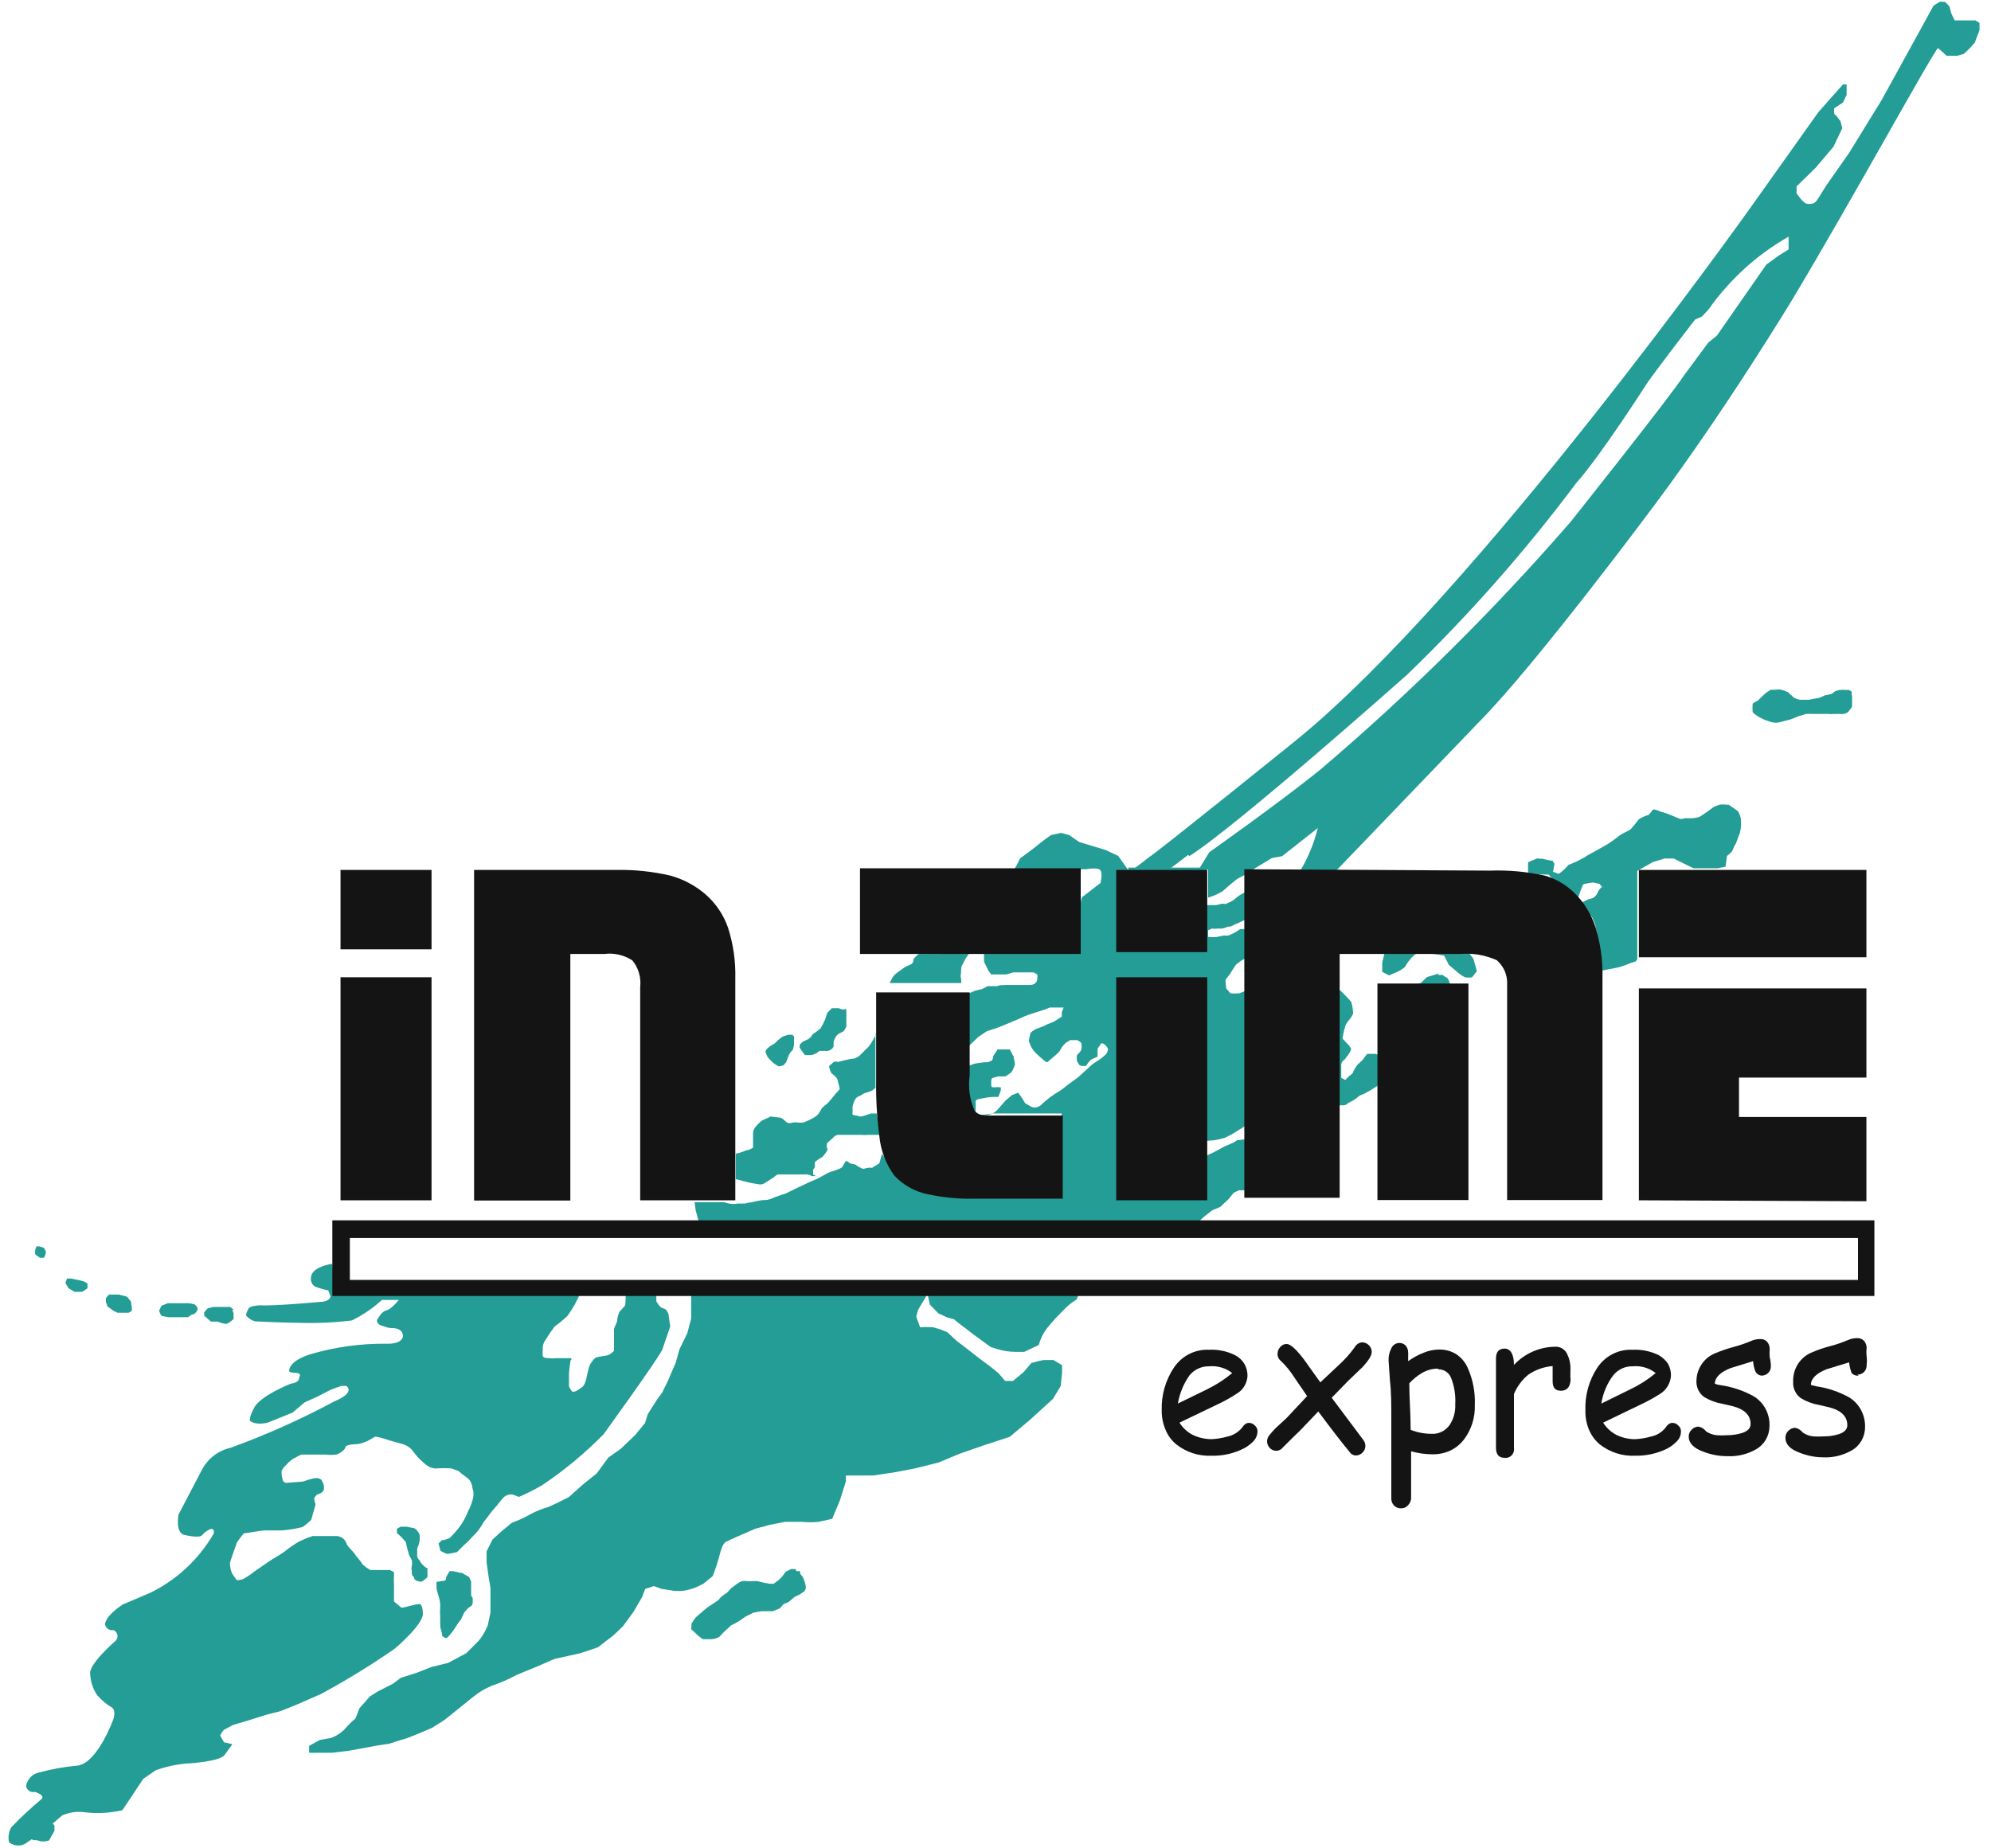 <?xml version="1.0" encoding="UTF-8"?>
<svg width="140px" height="130px" viewBox="0 0 140 130" version="1.1" xmlns="http://www.w3.org/2000/svg" xmlns:xlink="http://www.w3.org/1999/xlink">
    <!-- Generator: Sketch 55.1 (78136) - https://sketchapp.com -->
    <title>InTime logo</title>
    <desc>Created with Sketch.</desc>
    <g id="Page-1" stroke="none" stroke-width="1" fill="none" fill-rule="evenodd">
        <g id="Desktop-HD" transform="translate(-251, -11)">
            <g id="InTime-logo" transform="translate(250, 10)">
                <g id="Asset-2" transform="translate(0, 0.959)">
                    <g>
                        <g id="Group_3" transform="translate(0, 88.425)">
                            <polygon id="Clip_2-2" points="1.6 0.508 48.128 0.508 48.128 41.445 1.6 41.445"></polygon>
                            <g id="Group_3-2" fill="#239D96" fill-rule="nonzero">
                                <path d="M24.336,0.508 C24.336,0.508 22.864,0.704 22.864,1.506 C22.834,1.753 22.955,1.993 23.168,2.112 C23.465,2.223 23.77,2.31 24.08,2.374 L24.24,2.784 C24.24,2.784 24.24,3.144 23.584,3.177 C23.584,3.177 20.208,3.488 19.344,3.422 C19.344,3.422 18.48,3.422 18.448,3.717 C18.448,3.717 18.256,4.045 18.32,4.159 C18.484,4.353 18.701,4.49 18.944,4.552 C18.944,4.552 20.88,4.651 21.92,4.651 C23.197,4.697 24.475,4.642 25.744,4.487 C26.511,4.11 27.222,3.625 27.856,3.046 L29.04,3.046 C29.04,3.046 28.512,3.717 28.16,3.783 C27.808,3.848 27.504,4.487 27.504,4.487 C27.504,4.487 27.504,4.814 27.936,4.88 C28.163,4.982 28.408,5.032 28.656,5.027 C28.656,5.027 29.36,5.027 29.328,5.617 C29.328,5.617 29.328,6.157 28.16,6.124 C26.359,6.106 24.564,6.354 22.832,6.861 C22.832,6.861 21.36,7.271 21.328,8.04 C21.328,8.04 21.328,8.171 21.76,8.171 C21.76,8.171 22.176,8.171 22.08,8.4 C21.984,8.63 22.08,8.842 21.424,8.941 C21.424,8.941 19.184,9.841 18.848,10.677 C18.848,10.677 18.512,11.282 18.576,11.544 C18.576,11.544 18.912,11.888 19.824,11.675 L21.568,10.971 L22.416,10.251 L23.36,9.825 L24.24,9.367 L24.736,9.186 L25.024,9.088 L25.344,9.088 C25.344,9.088 26.064,9.53 24.528,10.169 C22.17,11.436 19.726,12.531 17.216,13.444 C16.32,13.64 15.561,14.242 15.152,15.081 L13.552,18.143 C13.552,18.143 13.296,19.519 14.032,19.584 C14.032,19.584 15.024,19.83 15.216,19.584 C15.408,19.339 16.128,18.815 16.032,19.47 C14.973,21.299 13.401,22.76 11.52,23.662 L9.632,24.464 C9.632,24.464 8.416,25.234 8.384,25.872 C8.448,26.144 8.708,26.317 8.976,26.265 C9.13,26.327 9.239,26.469 9.259,26.637 C9.279,26.805 9.207,26.971 9.072,27.068 C9.072,27.068 7.184,28.705 7.344,29.377 C7.369,29.906 7.541,30.418 7.84,30.851 C8.138,31.196 8.489,31.49 8.88,31.718 C8.88,31.718 9.168,31.882 8.976,32.521 C8.976,32.521 7.872,35.599 6.464,35.796 C5.562,35.875 4.668,36.033 3.792,36.271 C3.302,36.348 2.916,36.737 2.832,37.237 C2.859,37.377 2.94,37.501 3.058,37.578 C3.176,37.656 3.32,37.68 3.456,37.646 C3.456,37.646 4.304,37.908 3.856,38.203 C3.136,38.81 2.447,39.455 1.792,40.135 C1.612,40.451 1.555,40.826 1.632,41.183 C1.944,41.441 2.374,41.492 2.736,41.314 C3.663,40.709 4.545,40.036 5.376,39.3 C5.849,39.089 6.368,39.009 6.88,39.071 C7.787,39.183 8.707,39.139 9.6,38.94 C9.6,38.94 10.704,37.302 11.072,36.729 L11.952,36.123 C12.741,35.841 13.565,35.676 14.4,35.632 C14.4,35.632 16.448,35.501 16.784,35.059 L17.344,34.289 L16.752,34.158 L16.48,33.683 C16.48,33.683 16.656,33.323 16.784,33.258 L17.408,32.93 L18.352,32.652 L19.76,32.21 L20.544,32.013 C20.672,32.013 21.888,31.489 21.984,31.456 L23.584,30.752 C25.363,29.792 27.088,28.731 28.752,27.576 C28.752,27.576 30.704,25.938 30.736,25.136 C30.736,25.136 30.736,24.513 30.544,24.448 C30.352,24.382 29.6,24.661 29.232,24.694 L28.704,24.251 C28.704,24.055 28.704,23.858 28.704,23.678 C28.704,23.498 28.704,23.056 28.704,22.974 C28.688,22.8 28.688,22.624 28.704,22.45 L28.704,22.188 L28.416,22.041 L27.664,22.041 L27.04,22.041 C26.831,21.924 26.638,21.781 26.464,21.615 C26.464,21.517 26.032,21.075 25.968,20.944 C25.904,20.813 25.424,20.37 25.376,20.207 C25.277,19.875 24.978,19.649 24.64,19.65 C24.464,19.65 23.808,19.65 23.808,19.65 L22.992,19.65 L22.608,19.781 L22.048,20.027 C21.719,20.216 21.404,20.43 21.104,20.665 C20.944,20.829 20.128,21.288 19.968,21.402 C19.808,21.517 19.024,22.057 18.848,22.172 C18.603,22.371 18.341,22.546 18.064,22.696 C17.936,22.696 17.696,22.827 17.6,22.696 C17.504,22.565 17.408,22.401 17.312,22.27 C17.223,22.046 17.174,21.808 17.168,21.566 C17.168,21.468 17.664,20.092 17.664,20.092 C17.664,20.092 18.096,19.453 18.192,19.453 C18.288,19.453 19.408,19.257 19.568,19.257 L20.8,19.257 C21.28,19.222 21.757,19.145 22.224,19.028 C22.336,19.028 22.88,18.52 22.88,18.52 L23.184,17.456 L23.088,17.014 C23.139,16.899 23.216,16.798 23.312,16.719 C23.44,16.719 23.728,16.555 23.76,16.424 C23.785,16.3 23.785,16.172 23.76,16.047 C23.716,15.923 23.663,15.803 23.6,15.687 C23.503,15.625 23.394,15.586 23.28,15.573 C22.96,15.573 22.624,15.72 22.304,15.818 C22.304,15.818 21.088,15.916 21.088,15.916 C20.972,15.877 20.887,15.777 20.864,15.655 C20.814,15.462 20.793,15.264 20.8,15.065 C20.897,14.883 21.028,14.722 21.184,14.59 C21.316,14.433 21.473,14.301 21.648,14.197 C21.872,14.099 22.096,13.919 22.256,13.919 L23.088,13.919 L23.824,13.919 C24.095,13.954 24.369,13.954 24.64,13.919 C24.72,13.919 25.104,13.722 25.232,13.526 C25.36,13.329 25.232,13.329 25.536,13.247 C25.84,13.165 26.144,13.247 26.64,13.051 C27.136,12.854 27.296,12.658 27.424,12.658 C27.745,12.72 28.06,12.808 28.368,12.92 L29.312,13.182 C29.564,13.253 29.791,13.395 29.968,13.591 C30.112,13.788 30.272,13.984 30.432,14.164 C30.618,14.352 30.816,14.527 31.024,14.688 C31.203,14.817 31.414,14.891 31.632,14.901 C32.015,14.868 32.401,14.868 32.784,14.901 C32.976,15.016 33.2,14.999 33.344,15.163 C33.488,15.327 33.92,15.556 34.032,15.736 C34.142,15.902 34.209,16.094 34.224,16.293 C34.319,16.563 34.319,16.858 34.224,17.128 C34.153,17.396 34.051,17.655 33.92,17.898 C33.792,18.225 33.631,18.538 33.44,18.831 C33.199,19.174 32.925,19.492 32.624,19.781 C32.451,19.875 32.26,19.931 32.064,19.945 L31.84,20.174 L31.968,20.682 C32.122,20.781 32.289,20.858 32.464,20.911 C32.56,20.911 33.136,20.78 33.136,20.78 C33.136,20.78 33.696,20.207 33.792,20.141 C33.888,20.076 34.384,19.503 34.512,19.404 C34.701,19.176 34.867,18.929 35.008,18.668 C35.008,18.668 35.328,18.274 35.488,18.045 C35.648,17.816 35.84,17.636 36.048,17.374 C36.168,17.204 36.302,17.045 36.448,16.899 C36.624,16.757 36.851,16.698 37.072,16.735 L37.488,16.899 C38.035,16.662 38.57,16.394 39.088,16.097 C40.655,15.051 42.114,13.844 43.44,12.494 C43.44,12.494 47.152,7.369 47.568,6.55 L48.128,4.912 L48,4.012 C48,4.012 47.856,3.717 47.76,3.684 L47.504,3.586 C47.422,3.518 47.346,3.441 47.28,3.357 C47.28,3.259 47.152,3.242 47.152,3.111 C47.152,2.98 47.152,2.718 47.152,2.718 C47.119,2.606 47.058,2.505 46.976,2.424 L46.496,2.424 L45.808,2.424 L45.248,2.424 L44.96,2.424 C45.003,2.755 45.003,3.091 44.96,3.422 C44.864,3.586 44.592,3.783 44.528,3.946 C44.461,4.108 44.418,4.279 44.4,4.454 C44.4,4.683 44.176,4.929 44.176,5.125 C44.176,5.322 44.176,6.632 44.176,6.632 C44.056,6.748 43.922,6.847 43.776,6.927 L42.96,7.074 C42.826,7.136 42.714,7.239 42.64,7.369 C42.52,7.502 42.437,7.666 42.4,7.844 C42.304,8.171 42.272,8.433 42.208,8.646 C42.173,8.826 42.097,8.995 41.984,9.137 C41.872,9.226 41.754,9.308 41.632,9.383 C41.522,9.458 41.395,9.503 41.264,9.514 C41.264,9.514 41.008,9.252 41.008,9.072 C41.008,8.892 41.008,8.531 41.008,8.269 C41.008,8.007 41.104,7.467 41.104,7.369 C41.104,7.271 41.296,7.172 41.104,7.139 L40.544,7.139 L40.048,7.139 C39.9,7.165 39.748,7.165 39.6,7.139 C39.504,7.139 39.2,7.139 39.168,6.992 C39.145,6.857 39.145,6.718 39.168,6.583 C39.134,6.305 39.215,6.026 39.392,5.813 C39.576,5.5 39.779,5.2 40,4.912 C40.307,4.691 40.601,4.45 40.88,4.192 C41.04,3.976 41.19,3.752 41.328,3.521 C41.472,3.275 41.76,2.686 41.76,2.686 L24.592,2.522 L24.368,0.54" id="Fill_1"></path>
                            </g>
                        </g>
                        <path d="M17.456,92.175 L17.184,91.962 L16.784,91.962 L16,91.962 L15.6,92.06 L15.36,92.339 L15.36,92.584 L15.84,92.994 L16.304,92.994 C16.489,93.071 16.682,93.126 16.88,93.157 C17.056,93.157 17.424,92.814 17.424,92.814 L17.424,92.404 L17.328,92.159" id="Fill_4" fill="#239D96" fill-rule="nonzero"></path>
                        <path d="M13.52,91.7 L12.8,91.7 L12.352,91.88 L12.192,92.224 C12.219,92.366 12.286,92.497 12.384,92.601 L12.832,92.683 L13.408,92.683 L13.712,92.683 L14.224,92.683 L14.448,92.519 L14.688,92.437 C14.688,92.437 14.896,92.24 14.896,92.093 C14.896,91.946 14.688,91.782 14.688,91.782 C14.521,91.733 14.349,91.705 14.176,91.7 L13.52,91.7" id="Fill_6" fill="#239D96" fill-rule="nonzero"></path>
                        <polygon id="Fill_8" fill="#239D96" fill-rule="nonzero" points="10.208 91.585 9.936 91.242 9.36 91.094 8.992 91.094 8.656 91.094 8.448 91.34 8.448 91.618 8.56 91.929 8.992 92.24 9.264 92.371 9.632 92.371 10.048 92.371 10.272 92.24 10.272 92.028"></polygon>
                        <path d="M4.288,88.147 L4.08,87.803 L3.776,87.704 L3.568,87.704 L3.472,87.95 L3.472,88.261 L3.808,88.507 L4.08,88.507 C4.175,88.374 4.225,88.213 4.224,88.048" id="Fill_10" fill="#239D96" fill-rule="nonzero"></path>
                        <polyline id="Fill_12" fill="#239D96" fill-rule="nonzero" points="7.152 90.718 7.152 90.308 6.88 90.161 6.48 90.062 5.968 89.964 5.712 89.964 5.6 90.275 5.808 90.636 6.24 90.898 6.784 90.898 7.152 90.652"></polyline>
                        <g id="Group_16" transform="translate(3.2, 127.725)">
                            <polygon id="Clip_15-2" points="0 0.616 2.138 0.616 2.138 2.332 0 2.332"></polygon>
                            <g id="Group_16-2" fill="#239D96" fill-rule="nonzero">
                                <polygon id="Fill_14" points="1.096 0.65 0.942 0.891 0.819 1.048 0.604 1.163 0.358 1.163 0.164 1.163 0 1.383 0 1.582 0.102 1.74 0.369 1.74 0.666 1.824 0.993 1.824 1.249 1.761 1.423 1.446 1.628 1.09 1.628 0.713 1.495 0.555 1.3 0.493 1.106 0.493"></polygon>
                            </g>
                        </g>
                        <path d="M30.976,110.318 C30.819,110.203 30.678,110.065 30.56,109.909 C30.56,109.762 30.336,109.713 30.336,109.451 C30.336,109.189 30.336,109.221 30.336,108.959 C30.408,108.803 30.462,108.638 30.496,108.468 C30.52,108.294 30.52,108.118 30.496,107.944 C30.43,107.815 30.344,107.699 30.24,107.6 C30.179,107.541 30.1,107.506 30.016,107.502 L29.584,107.42 L29.168,107.42 L28.912,107.567 L28.912,107.862 L29.248,108.173 L29.536,108.501 C29.555,108.617 29.582,108.732 29.616,108.845 C29.636,108.985 29.673,109.123 29.728,109.254 C29.728,109.418 29.872,109.582 29.952,109.762 C29.983,109.907 29.983,110.058 29.952,110.204 C29.93,110.301 29.93,110.402 29.952,110.499 C29.952,110.662 29.952,110.875 30.064,110.924 C30.176,110.973 30.064,111.104 30.24,111.186 C30.364,111.251 30.501,111.285 30.64,111.285 C30.795,111.2 30.936,111.089 31.056,110.957 C31.064,110.859 31.064,110.76 31.056,110.662 L31.056,110.318" id="Fill_17" fill="#239D96" fill-rule="nonzero"></path>
                        <path d="M33.36,110.662 L32.88,110.548 L32.624,110.548 C32.529,110.683 32.444,110.826 32.368,110.973 C32.368,111.072 32.368,111.219 32.224,111.219 L31.696,111.301 L31.696,111.759 C31.718,111.91 31.756,112.059 31.808,112.201 C31.879,112.408 31.927,112.623 31.952,112.84 L31.952,113.168 C31.936,113.342 31.936,113.517 31.952,113.692 C31.952,113.872 31.952,114.035 31.952,114.216 C31.952,114.396 31.952,114.51 32.032,114.74 C32.112,114.969 32.032,115.084 32.176,115.165 C32.32,115.247 32.352,115.313 32.512,115.165 C32.761,114.89 32.981,114.588 33.168,114.265 L33.424,113.921 L33.648,113.446 C33.648,113.446 33.936,113.086 34.048,113.053 C34.158,113.004 34.232,112.897 34.24,112.775 L34.24,112.48 C34.24,112.365 34.128,112.332 34.128,112.218 C34.128,112.103 34.128,112.021 34.128,111.841 L34.128,111.514 C34.128,111.514 34.128,111.514 34.128,111.284 L33.984,110.957 L33.472,110.662" id="Fill_19" fill="#239D96" fill-rule="nonzero"></path>
                        <path d="M49.6,90.75 L49.6,92.781 L49.328,93.812 L48.784,94.926 L48.512,95.892 L47.968,97.153 L47.568,97.972 L47.168,98.528 L46.544,99.511 L46.352,100.133 L45.664,100.968 L44.656,101.934 L43.776,102.557 L42.96,103.67 L42,104.44 L40.992,105.34 C40.992,105.34 39.904,105.897 39.568,106.028 C39.142,106.149 38.729,106.314 38.336,106.519 C37.907,106.767 37.457,106.975 36.992,107.142 L36.24,107.764 L35.632,108.321 L35.216,109.156 L35.216,109.925 L35.36,110.957 L35.488,111.727 L35.488,112.693 L35.488,113.462 L35.296,114.363 C35.144,114.741 34.939,115.094 34.688,115.411 L33.792,116.312 L32.512,116.999 L31.36,117.278 L30.272,117.704 L29.184,118.047 L28.64,118.457 L27.552,119.013 L27.008,119.357 L26.272,120.192 L26,120.897 C25.709,121.148 25.436,121.422 25.184,121.715 C24.927,121.955 24.629,122.144 24.304,122.272 L23.488,122.419 L22.736,122.829 L22.736,123.32 L24.336,123.32 L25.552,123.173 L27.504,122.812 L28.384,122.681 C28.384,122.681 29.2,122.403 29.472,122.338 C29.744,122.272 31.376,121.568 31.376,121.568 L32.256,121.011 L34.288,119.374 C34.683,119.057 35.119,118.798 35.584,118.604 C36.191,118.399 36.78,118.141 37.344,117.835 L38.704,117.278 L39.984,116.721 L41.824,116.312 L43.04,115.902 L44.128,115.067 L44.8,114.428 L45.552,113.397 L46.16,112.349 L46.368,111.792 L46.976,111.596 L47.52,111.792 L48.464,111.939 L48.944,111.939 C49.244,111.902 49.539,111.83 49.824,111.727 C50.031,111.645 50.234,111.552 50.432,111.448 L51.12,110.891 L51.424,110.04 L51.648,109.238 C51.648,109.238 51.792,108.599 52.064,108.468 C52.336,108.337 53.152,107.977 53.152,107.977 L54.096,107.567 L55.12,107.289 L56.208,107.076 L57.36,107.076 C57.764,107.117 58.172,107.117 58.576,107.076 L59.52,106.863 L60.064,105.553 L60.48,104.227 L60.48,103.817 L62.4,103.817 L63.824,103.605 L65.312,103.326 L67.008,102.9 L68.496,102.278 L70.096,101.722 L72,101.099 L73.44,99.888 L75.04,98.43 L75.584,97.529 L75.68,96.612 L75.68,96.056 L75.072,95.695 L74.528,95.695 C74.192,95.695 73.856,95.826 73.52,95.908 L72.976,96.547 L72.224,97.169 L71.68,97.169 L71.2,96.612 L70.592,96.121 L69.84,95.564 L69.088,94.975 L68.272,94.353 L67.6,93.731 L67.056,93.518 L66.576,93.387 C66.283,93.37 65.989,93.37 65.696,93.387 L65.424,92.633 L65.568,92.142 L66.032,91.373 L66.224,91.045 L66.384,91.798 L66.992,92.421 L67.6,92.699 L68.08,92.83 C68.48,93.174 68.896,93.469 68.896,93.469 L69.424,93.878 L70.656,94.778 L71.12,94.926 C71.54,95.055 71.977,95.121 72.416,95.122 L73.024,95.122 L74.048,94.631 C74.174,94.154 74.403,93.711 74.72,93.338 L75.2,92.781 L75.744,92.224 C76.018,91.919 76.336,91.659 76.688,91.454 L77.024,90.767 L49.6,90.75" id="Fill_21" fill="#239D96" fill-rule="nonzero"></path>
                        <path d="M56.928,110.4 L56.624,110.4 L56.256,110.58 L55.984,110.941 C55.901,111.036 55.81,111.124 55.712,111.203 C55.611,111.288 55.504,111.364 55.392,111.432 L55.104,111.432 L54.672,111.35 L54.288,111.252 C54.144,111.236 54,111.236 53.856,111.252 L53.568,111.252 C53.441,111.227 53.311,111.227 53.184,111.252 C53.088,111.252 52.912,111.383 52.832,111.432 L52.432,111.727 L52.112,112.07 C51.939,112.172 51.778,112.293 51.632,112.431 C51.565,112.546 51.464,112.638 51.344,112.693 L50.784,113.069 C50.784,113.069 50.4,113.364 50.336,113.446 C50.17,113.569 50.015,113.706 49.872,113.855 C49.872,113.855 49.632,114.216 49.632,114.216 L49.6,114.625 L49.936,114.936 C50.083,115.09 50.25,115.222 50.432,115.329 L51.04,115.329 C51.231,115.317 51.417,115.261 51.584,115.165 L51.92,114.805 C52.064,114.691 52.4,114.363 52.4,114.363 C52.598,114.272 52.79,114.168 52.976,114.052 L53.424,113.741 L53.984,113.462 L54.544,113.364 L54.928,113.364 L55.344,113.364 L55.824,113.168 C55.921,113.081 56.008,112.982 56.08,112.873 C56.08,112.873 56.464,112.709 56.464,112.709 L56.864,112.365 L57.232,112.185 L57.568,111.956 C57.616,111.888 57.649,111.809 57.664,111.727 C57.661,111.599 57.639,111.472 57.6,111.35 C57.556,111.21 57.503,111.073 57.44,110.941 L57.264,110.728 L57.264,110.548 L57.008,110.548" id="Fill_23" fill="#239D96" fill-rule="nonzero"></path>
                        <path d="M80.336,61.242 L79.632,60.244 L78.768,59.834 L76.88,59.261 L76.176,58.77 L75.616,58.623 L74.912,58.77 L74.448,59.097 L73.6,59.769 L72.736,60.407 L72.336,61.177 L76.496,61.177 L77.36,61.177 C77.36,61.177 78.224,61.013 78.384,61.259 C78.544,61.505 78.384,62.143 78.384,62.143 L77.152,63.093 C76.768,63.257 76.88,67.056 76.88,67.056 L70.192,67.056 L70.192,67.678 L70.512,68.333 L70.704,68.579 L71.168,68.579 L71.76,68.579 L72.24,68.431 L72.688,68.431 L73.2,68.431 L73.664,68.431 C73.664,68.431 73.984,68.562 73.952,68.644 C73.92,68.726 74.064,69.234 73.504,69.315 L72.448,69.315 L71.84,69.315 C71.728,69.315 71.216,69.315 71.136,69.397 L70.464,69.397 L70.08,69.594 L69.552,69.725 L69.056,69.938 L69.056,73.688 L69.792,72.967 L70.384,72.574 L71.264,72.279 L71.936,72.001 L72.784,71.641 C72.975,71.543 73.173,71.461 73.376,71.395 L74.496,71.035 L74.816,70.904 L75.792,70.904 L75.664,71.231 C75.664,71.231 75.664,71.46 75.664,71.542 L75.152,71.87 C75.024,71.952 74.592,72.083 74.512,72.148 C74.432,72.214 73.856,72.41 73.856,72.41 C73.856,72.41 73.488,72.59 73.456,72.721 C73.408,72.894 73.371,73.069 73.344,73.245 C73.381,73.388 73.434,73.526 73.504,73.655 C73.594,73.833 73.713,73.993 73.856,74.13 C74.048,74.31 74.24,74.49 74.448,74.654 C74.656,74.817 74.64,74.752 74.752,74.654 L75.2,74.277 C75.28,74.195 75.536,73.999 75.584,73.835 C75.678,73.67 75.797,73.521 75.936,73.393 L76.256,73.196 L76.736,73.196 C76.736,73.196 77.04,73.327 77.04,73.442 C77.064,73.561 77.064,73.683 77.04,73.802 C77.04,73.999 76.752,74.195 76.72,74.277 C76.711,74.386 76.711,74.496 76.72,74.605 C76.72,74.703 76.832,74.817 76.864,74.899 C76.896,74.981 77.072,75.014 77.072,75.014 L77.376,75.014 L77.472,74.85 C77.472,74.85 77.664,74.572 77.808,74.523 L78.176,74.359 C78.176,74.162 78.176,73.982 78.176,73.802 L78.448,73.409 C78.672,73.409 78.912,73.753 78.912,73.835 C78.895,73.99 78.827,74.134 78.72,74.244 C78.525,74.415 78.317,74.569 78.096,74.703 L77.808,74.899 L76.8,75.816 L76.08,76.34 C75.806,76.575 75.512,76.783 75.2,76.963 C74.977,77.106 74.763,77.265 74.56,77.437 C74.288,77.65 74.16,77.847 74,77.879 C73.843,77.954 73.661,77.954 73.504,77.879 C73.344,77.765 73.104,77.683 73.056,77.585 C72.953,77.404 72.841,77.229 72.72,77.061 L72.592,76.897 L72.16,77.061 L71.68,77.47 C71.68,77.47 71.44,77.765 71.296,77.912 C71.176,78.073 71.03,78.212 70.864,78.322 C70.676,78.423 70.468,78.48 70.256,78.485 C70.103,78.519 69.945,78.519 69.792,78.485 C69.675,78.428 69.6,78.307 69.6,78.174 C69.612,77.94 69.612,77.705 69.6,77.47 C69.728,77.306 70.048,77.323 70.192,77.274 C70.418,77.222 70.649,77.195 70.88,77.192 C70.976,77.192 71.152,77.192 71.184,77.192 C71.216,77.192 71.376,76.717 71.376,76.717 L71.376,76.52 C71.212,76.495 71.044,76.495 70.88,76.52 C70.88,76.52 70.704,76.52 70.704,76.422 C70.696,76.291 70.696,76.16 70.704,76.029 C70.704,76.029 70.704,75.865 70.832,75.849 L71.168,75.751 L71.68,75.751 L72,75.554 C72.086,75.488 72.157,75.405 72.208,75.309 C72.275,75.178 72.329,75.041 72.368,74.899 C72.368,74.899 72.272,74.343 72.272,74.343 L72,73.851 L71.568,73.851 L71.152,73.851 C71.152,73.851 70.896,74.212 70.848,74.31 C70.8,74.408 70.848,74.637 70.656,74.67 L70.464,74.752 L70.208,74.752 L69.536,74.85 L69.024,75.03 L69.024,76.504 L69.024,77.618 L69.408,78.191 L69.936,78.469 L70.848,78.354 L75.648,78.354 L75.648,84.217 L67.872,84.102 C67.872,84.102 64.528,84.102 63.44,81.842 L63.024,81.187 L62.832,81.859 L62.304,82.186 C62.216,82.154 62.12,82.154 62.032,82.186 C61.824,82.186 61.744,82.317 61.536,82.186 C61.394,82.12 61.26,82.038 61.136,81.941 L60.8,81.875 L60.512,81.678 C60.272,81.924 60.32,82.121 60.08,82.219 C59.84,82.317 59.584,82.415 59.392,82.465 C59.2,82.514 58.576,82.923 58.256,83.038 C57.936,83.152 56.24,83.987 56.24,83.987 C56.24,83.987 55.472,84.233 55.312,84.315 C55.137,84.399 54.946,84.444 54.752,84.446 C54.384,84.446 53.904,84.61 53.776,84.61 C53.64,84.621 53.506,84.649 53.376,84.692 C53.216,84.692 53.024,84.692 52.864,84.692 C52.669,84.732 52.467,84.732 52.272,84.692 C52.156,84.674 52.043,84.641 51.936,84.593 L49.84,84.593 L49.92,85.183 L50.16,86.051 L50.416,86.165 L85.056,86.165 L85.712,85.576 L86.24,85.166 L86.816,84.921 L87.136,84.61 C87.254,84.519 87.361,84.415 87.456,84.299 L87.76,83.922 L88.128,83.758 L88.688,83.758 L88.688,80.156 L88,80.237 L87.696,80.418 L87.056,80.696 L86.608,80.942 L86.304,81.105 L85.84,81.318 L85.568,81.318 L85.568,80.303 L86.4,80.237 C86.654,80.195 86.906,80.135 87.152,80.057 L87.6,79.828 L88,79.582 L88.608,79.206 L88.608,69.725 L88.128,69.905 C87.926,69.922 87.722,69.922 87.52,69.905 L87.216,69.545 C87.216,69.201 87.12,69.037 87.216,68.89 L87.488,68.546 L87.76,68.104 L87.936,67.858 L88.272,67.612 L88.576,67.432 L88.576,65.385 L88.208,65.385 C88.047,65.505 87.875,65.609 87.696,65.697 L87.36,65.844 L87.024,65.844 L86.544,65.942 C86.395,65.959 86.245,65.959 86.096,65.942 L85.952,65.942 L85.952,65.467 L86.224,65.353 C86.346,65.369 86.47,65.369 86.592,65.353 L86.928,65.353 C87.066,65.327 87.201,65.283 87.328,65.222 C87.328,65.222 87.632,65.222 87.744,65.091 C87.88,65.043 88.014,64.988 88.144,64.927 L88.64,64.681 L88.64,62.749 L88.208,62.978 C88.08,63.063 87.957,63.156 87.84,63.257 C87.776,63.325 87.7,63.381 87.616,63.42 C87.488,63.502 87.312,63.551 87.232,63.6 C87.152,63.65 87.104,63.6 86.944,63.6 L86.512,63.699 L86.256,63.699 L85.92,63.699 L85.808,63.699 L85.808,61.062 L80.336,61.062" id="Fill_25" fill="#239D96" fill-rule="nonzero"></path>
                        <path d="M56.736,72.82 L56.432,72.82 L56.064,72.934 C55.932,73.014 55.809,73.107 55.696,73.213 C55.605,73.323 55.497,73.417 55.376,73.491 C55.216,73.569 55.07,73.675 54.944,73.802 C54.944,73.802 54.8,73.95 54.832,74.031 C54.868,74.143 54.91,74.253 54.96,74.359 L55.136,74.572 L55.376,74.801 C55.497,74.894 55.625,74.977 55.76,75.047 L56.096,74.965 L56.288,74.736 C56.288,74.736 56.4,74.408 56.432,74.343 C56.467,74.243 56.516,74.15 56.576,74.064 L56.752,73.868 C56.786,73.755 56.813,73.64 56.832,73.524 C56.841,73.431 56.841,73.338 56.832,73.245 C56.84,73.142 56.84,73.038 56.832,72.934 C56.805,72.901 56.773,72.874 56.736,72.852" id="Fill_27" fill="#239D96" fill-rule="nonzero"></path>
                        <path d="M60.272,71.051 L59.968,70.953 L59.632,70.953 L59.488,70.953 L59.344,71.1 L59.168,71.28 L59.024,71.739 L58.864,72.066 C58.815,72.175 58.756,72.28 58.688,72.377 L58.384,72.623 C58.256,72.721 58.176,72.721 58.096,72.852 C58.029,72.982 57.922,73.086 57.792,73.147 L57.44,73.311 L57.232,73.524 L57.232,73.737 L57.344,73.9 L57.536,74.162 C57.536,74.162 57.536,74.244 57.648,74.244 L57.792,74.244 L58,74.244 C58,74.244 58,74.244 58.112,74.244 L58.416,74.113 L58.624,73.95 C58.741,73.958 58.859,73.958 58.976,73.95 C59.06,73.969 59.148,73.969 59.232,73.95 C59.325,73.923 59.411,73.878 59.488,73.819 C59.549,73.767 59.593,73.699 59.616,73.622 C59.616,73.524 59.616,73.409 59.616,73.311 C59.649,73.203 59.692,73.099 59.744,73 C59.801,72.903 59.878,72.819 59.968,72.754 L60.32,72.574 C60.393,72.471 60.458,72.361 60.512,72.246 C60.512,72.246 60.512,71.886 60.512,71.853 C60.512,71.821 60.512,71.624 60.512,71.575 C60.519,71.493 60.519,71.411 60.512,71.329 L60.512,71.133 L60.512,71.002" id="Fill_29" fill="#239D96" fill-rule="nonzero"></path>
                        <path d="M122.4,56.625 L121.968,56.625 C121.803,56.67 121.643,56.731 121.488,56.805 L121.024,57.149 L120.512,57.493 C120.336,57.549 120.153,57.582 119.968,57.591 L119.488,57.591 C119.36,57.591 119.28,57.706 119.024,57.591 C118.768,57.476 118.336,57.312 118.176,57.247 C118.016,57.181 117.792,57.149 117.664,57.083 C117.533,57.02 117.392,56.982 117.248,56.969 L116.944,57.345 C116.944,57.345 116.272,57.558 116.176,57.738 C116.019,57.957 115.848,58.165 115.664,58.361 C115.568,58.459 115.088,58.639 114.816,58.852 C114.544,59.065 114.4,59.179 114.176,59.327 C113.952,59.474 113.6,59.654 113.296,59.834 C112.992,60.014 112.688,60.145 112.384,60.358 C112.035,60.557 111.672,60.727 111.296,60.866 C111.094,61.108 110.863,61.323 110.608,61.505 L110.208,61.357 L110.304,60.8 L110.176,60.587 C109.938,60.556 109.703,60.506 109.472,60.44 L109.264,60.44 C109.186,60.411 109.102,60.411 109.024,60.44 L108.448,60.686 L108.448,61.373 C108.448,61.554 109.904,61.554 109.904,61.554 L110.208,61.93 L110.72,62.241 L111.28,62.831 L111.904,63.437 C112.012,63.028 112.151,62.628 112.32,62.241 C112.555,62.174 112.796,62.13 113.04,62.11 L113.472,62.209 L113.648,62.422 C113.537,62.504 113.444,62.61 113.376,62.733 C113.331,62.878 113.248,63.009 113.136,63.109 C113.008,63.257 112.736,63.257 112.624,63.322 L112.128,63.568 L112.56,64.19 C112.685,64.264 112.799,64.358 112.896,64.468 C113.021,64.678 113.118,64.904 113.184,65.14 C113.184,65.32 113.296,65.598 113.296,65.598 L113.296,66.024 L113.296,68.104 L113.296,68.366 L114.176,68.202 L114.832,68.071 L115.328,67.907 C115.551,67.808 115.781,67.726 116.016,67.662 L116.128,67.514 L116.128,61.292 L117.232,60.669 L118.048,60.424 L118.688,60.424 L120.08,61.111 L121.776,61.111 L122.336,60.997 L122.432,60.244 C122.432,60.244 122.8,59.965 122.832,59.834 C122.892,59.661 122.973,59.496 123.072,59.343 L123.248,58.868 C123.331,58.681 123.385,58.482 123.408,58.279 C123.432,58.05 123.432,57.819 123.408,57.591 C123.364,57.42 123.299,57.255 123.216,57.1 L122.56,56.641 L122.304,56.641" id="Fill_31" fill="#239D96" fill-rule="nonzero"></path>
                        <path d="M65.6,67.138 C65.475,67.238 65.358,67.347 65.248,67.465 C65.248,67.465 65.248,67.793 65.04,67.874 C64.832,67.956 64.624,68.055 64.528,68.136 L64.064,68.464 C63.947,68.556 63.844,68.667 63.76,68.791 L63.552,69.184 L68.576,69.184 C68.599,69.076 68.599,68.965 68.576,68.857 C68.537,68.74 68.537,68.613 68.576,68.497 C68.576,68.3 68.576,67.973 68.688,67.874 C68.802,67.603 68.953,67.349 69.136,67.121 L65.6,67.138" id="Fill_33" fill="#239D96" fill-rule="nonzero"></path>
                        <path d="M62.608,72.77 C62.462,73.074 62.291,73.365 62.096,73.638 L61.568,74.162 C61.436,74.31 61.272,74.422 61.088,74.49 C60.8,74.49 59.904,74.736 59.904,74.736 C59.812,74.695 59.708,74.695 59.616,74.736 L59.296,75.03 C59.323,75.209 59.383,75.381 59.472,75.538 C59.472,75.538 59.872,75.8 59.904,76.029 C59.936,76.258 60.096,76.602 60.016,76.684 C59.936,76.766 60.016,76.684 59.776,76.946 L59.328,77.487 C59.152,77.732 58.912,77.814 58.768,78.027 C58.624,78.24 58.592,78.436 58.224,78.649 C58.002,78.775 57.773,78.884 57.536,78.977 C57.351,79.01 57.161,79.01 56.976,78.977 C56.656,78.977 56.496,79.108 56.32,78.977 C56.144,78.846 56.08,78.715 55.856,78.649 L55.184,78.567 C54.928,78.715 54.64,78.796 54.528,78.895 C54.399,78.996 54.281,79.112 54.176,79.239 C54.039,79.371 53.959,79.554 53.952,79.746 C53.952,79.975 53.952,80.188 53.952,80.401 C53.952,80.614 53.952,80.663 53.952,80.761 C53.848,80.832 53.735,80.887 53.616,80.925 C53.503,80.933 53.394,80.967 53.296,81.023 C53.115,81.095 52.927,81.15 52.736,81.187 L52.736,82.972 L53.616,83.201 C53.616,83.201 54.16,83.316 54.256,83.316 C54.386,83.357 54.526,83.357 54.656,83.316 C54.878,83.195 55.092,83.058 55.296,82.907 C55.408,82.907 55.552,82.645 55.728,82.645 L57.6,82.645 C57.658,82.629 57.718,82.629 57.776,82.645 C57.888,82.665 57.996,82.704 58.096,82.759 L58.384,82.759 L58.64,82.759 C58.545,82.744 58.447,82.744 58.352,82.759 C58.208,82.612 58.176,82.759 58.176,82.579 C58.176,82.399 58.176,82.432 58.176,82.35 C58.176,82.268 58.304,82.203 58.304,82.055 C58.287,81.958 58.287,81.858 58.304,81.76 L58.48,81.629 L58.704,81.482 C58.786,81.447 58.858,81.39 58.912,81.318 C59.008,81.204 59.072,81.105 59.152,80.991 C59.232,80.876 59.152,80.778 59.152,80.778 C59.128,80.681 59.128,80.58 59.152,80.483 C59.152,80.368 59.152,80.483 59.36,80.254 C59.478,80.169 59.585,80.07 59.68,79.959 C59.797,79.877 59.939,79.842 60.08,79.861 C60.336,79.861 60.304,79.861 60.48,79.861 L61.056,79.861 C61.248,79.861 61.424,79.861 61.616,79.861 C61.754,79.878 61.894,79.878 62.032,79.861 L62.88,79.861 L62.656,78.354 L62.24,78.354 L61.712,78.534 C61.6,78.534 61.52,78.616 61.344,78.534 C61.168,78.453 60.88,78.534 60.944,78.305 C60.96,78.18 60.96,78.054 60.944,77.929 C60.965,77.763 61.014,77.602 61.088,77.454 C61.136,77.336 61.22,77.238 61.328,77.175 C61.43,77.14 61.527,77.09 61.616,77.028 C61.713,76.959 61.822,76.91 61.936,76.881 C62.074,76.846 62.208,76.797 62.336,76.733 L62.56,76.553 L62.56,72.77" id="Fill_35" fill="#239D96" fill-rule="nonzero"></path>
                        <path d="M95.04,69.528 C95.389,69.83 95.715,70.159 96.016,70.511 C96.097,70.781 96.141,71.063 96.144,71.346 C96.072,71.491 95.986,71.628 95.888,71.755 C95.763,71.881 95.665,72.031 95.6,72.197 C95.541,72.385 95.493,72.577 95.456,72.77 C95.456,72.901 95.344,73.032 95.456,73.147 L95.872,73.589 L96.016,73.819 C95.951,73.996 95.859,74.162 95.744,74.31 C95.632,74.408 95.648,74.49 95.536,74.572 C95.412,74.643 95.329,74.771 95.312,74.916 C95.312,75.063 95.312,75.849 95.312,75.849 L95.6,75.996 L95.856,75.734 C95.966,75.665 96.064,75.576 96.144,75.472 C96.144,75.358 96.432,74.948 96.432,74.948 L96.8,74.605 L97.136,74.162 L97.728,74.162 L97.952,74.244 C98.122,74.338 98.241,74.507 98.272,74.703 C98.296,74.964 98.296,75.227 98.272,75.489 C98.272,75.833 98.272,75.98 98.16,76.16 C97.986,76.325 97.792,76.468 97.584,76.586 C97.344,76.766 97.248,76.766 97.024,76.913 C96.8,77.061 96.72,76.995 96.512,77.175 C96.384,77.288 96.244,77.387 96.096,77.47 L95.776,77.634 C95.701,77.726 95.59,77.78 95.472,77.781 L94.96,77.781 L94.96,69.594" id="Fill_37" fill="#239D96" fill-rule="nonzero"></path>
                        <path d="M98.368,67.023 L98.192,67.743 L98.192,68.398 L98.672,68.644 L99.312,68.366 C99.312,68.366 99.792,68.12 99.824,67.989 C99.939,67.79 100.073,67.604 100.224,67.432 L100.544,67.121 L101.696,67.121 L102.544,67.252 L102.88,67.907 L103.456,68.398 C103.624,68.543 103.807,68.669 104,68.775 C104.169,68.808 104.343,68.808 104.512,68.775 L104.848,68.349 L104.608,67.481 L104.24,66.99 L98.304,66.99" id="Fill_39" fill="#239D96" fill-rule="nonzero"></path>
                        <path d="M102.128,68.513 L101.856,68.611 L101.344,68.759 L100.912,69.168 L100.4,69.381 L100.128,69.545 L103.088,69.545 L102.912,69.135 C102.897,69.019 102.847,68.91 102.768,68.824 C102.647,68.769 102.534,68.697 102.432,68.611 L102.128,68.611" id="Fill_41" fill="#239D96" fill-rule="nonzero"></path>
                        <g id="Group_45" transform="translate(80, 0)">
                            <polygon id="Clip_44-2" points="0.672 0 60.256 0 60.256 63.208 0.672 63.208"></polygon>
                            <g id="Group_45-2" fill="#239D96" fill-rule="nonzero">
                                <path d="M4.624,60.26 C8,58.115 19.952,47.487 19.952,47.487 C24.262,43.33 28.238,38.823 31.84,34.011 C33.6,32.029 36.8,27.019 36.8,27.019 C37.408,26.118 40.192,22.516 40.192,22.516 L40.672,22.303 L41.136,21.811 C42.621,19.699 44.544,17.949 46.768,16.686 L46.768,17.587 L46.08,18.012 L45.2,18.651 L41.728,23.645 L41.12,24.137 L39.424,26.429 C38.272,28.165 31.424,36.762 31.424,36.762 C25.994,43.015 20.111,48.839 13.824,54.185 C10.992,56.477 6.032,59.982 6.032,59.982 L5.28,61.21 L5.952,61.21 L5.952,63.175 C6.304,63.069 6.642,62.92 6.96,62.733 C7.296,62.422 7.632,62.143 7.984,61.865 L8.864,61.39 L9.216,61.128 L10.432,60.391 L11.152,60.26 L13.664,58.279 C13.408,59.316 13.004,60.309 12.464,61.226 L14.928,61.308 L25.008,50.812 C29.008,46.783 37.36,35.534 37.36,35.534 C42.448,28.722 47.12,20.96 47.12,20.96 C51.376,13.837 57.04,3.488 57.28,3.422 L57.504,3.619 L57.872,3.963 L58.624,3.963 L59.088,3.832 L59.456,3.488 L59.856,3.046 L60.048,2.538 L60.192,2.162 L60.192,1.899 L60.192,1.654 L59.904,1.474 L59.552,1.474 L58.896,1.474 L58.448,1.474 C58.352,1.299 58.266,1.119 58.192,0.933 C58.151,0.799 58.119,0.663 58.096,0.524 C57.995,0.388 57.877,0.267 57.744,0.164 L57.392,0.164 L56.96,0.442 L53.312,7.074 L51.024,10.791 L49.408,13.1 L48.784,14.099 C48.784,14.099 48.608,14.361 48.432,14.361 C48.29,14.394 48.142,14.394 48,14.361 C47.845,14.268 47.71,14.146 47.6,14.001 L47.328,13.64 L47.328,13.149 L48.656,11.855 L49.92,10.365 L50.544,9.055 L50.416,8.564 C50.28,8.373 50.13,8.193 49.968,8.024 L49.968,7.663 L50.592,7.254 L50.848,6.714 L50.848,5.977 L50.592,5.977 L48.864,7.926 L44.208,14.476 C44.208,14.476 24.848,41.789 12.096,52.138 C12.096,52.138 2.768,59.67 1.808,60.325 L0.672,61.193 L3.2,61.193 L4.56,60.162" id="Fill_43"></path>
                            </g>
                        </g>
                        <path d="M34.336,61.226 L44.432,61.226 C45.669,61.209 46.905,61.341 48.112,61.619 C49.023,61.864 49.87,62.311 50.592,62.929 C51.32,63.556 51.872,64.37 52.192,65.287 C52.562,66.444 52.735,67.657 52.704,68.873 L52.704,84.462 L46.016,84.462 L46.016,69.463 C46.092,68.791 45.895,68.116 45.472,67.596 C44.884,67.208 44.181,67.046 43.488,67.138 L41.104,67.138 L41.104,84.479 L34.336,84.479 L34.336,61.226" id="Fill_46" fill="#141414" fill-rule="nonzero"></path>
                        <path d="M75.696,84.348 L69.552,84.348 C68.44,84.375 67.329,84.271 66.24,84.037 C65.343,83.858 64.521,83.401 63.888,82.727 C63.292,81.916 62.927,80.953 62.832,79.943 C62.662,78.635 62.587,77.316 62.608,75.996 L62.608,69.839 L69.184,69.839 L69.184,75.685 C69.066,76.532 69.188,77.396 69.536,78.174 C69.792,78.469 70.08,78.502 70.656,78.502 L75.728,78.502 L75.728,84.348 L75.696,84.348 Z M61.472,67.138 L61.472,67.138 L61.472,61.111 L76.992,61.111 L76.992,67.138 L61.472,67.138 Z" id="Fill_48" fill="#141414" fill-rule="nonzero"></path>
                        <path d="M104.384,84.446 L97.856,84.446 L97.856,69.217 L104.256,69.217 L104.256,84.446 L104.384,84.446 Z M113.68,84.446 L106.976,84.446 L106.976,69.266 C106.992,68.89 106.909,68.517 106.736,68.186 C106.608,67.959 106.446,67.755 106.256,67.58 C105.442,67.212 104.551,67.06 103.664,67.138 L95.2,67.138 L95.2,84.282 L88.496,84.282 L88.496,61.177 L105.76,61.275 C107.049,61.229 108.339,61.344 109.6,61.619 C110.43,61.852 111.186,62.303 111.792,62.929 C112.413,63.565 112.883,64.338 113.168,65.189 C113.534,66.346 113.707,67.559 113.68,68.775 L113.68,84.446 Z" id="Fill_50" fill="#141414" fill-rule="nonzero"></path>
                        <path d="M116.24,84.462 L116.24,69.561 L132.24,69.561 L132.24,75.833 L123.28,75.833 L123.28,78.6 L132.24,78.6 L132.24,84.528 L116.24,84.462 Z M132.24,67.367 L116.24,67.367 L116.24,61.226 L132.24,61.226 L132.24,67.383 L132.24,67.367 Z" id="Fill_52" fill="#141414" fill-rule="nonzero"></path>
                        <path d="M132.8,91.192 L24.368,91.192 L24.368,85.871 L132.8,85.871 L132.8,91.192 Z M25.6,90.062 L131.648,90.062 L131.648,87.115 L25.6,87.115 L25.6,90.062 Z" id="Shape" fill="#141414" fill-rule="nonzero"></path>
                        <path d="M85.888,84.462 L79.488,84.462 L79.488,68.775 L85.888,68.775 L85.888,84.462 Z M85.888,67.007 L79.488,67.007 L79.488,61.226 L85.888,61.226 L85.888,67.007 Z" id="Fill_56" fill="#141414" fill-rule="nonzero"></path>
                        <path d="M31.344,84.462 L24.944,84.462 L24.944,68.775 L31.344,68.775 L31.344,84.462 Z M31.344,66.81 L24.944,66.81 L24.944,61.226 L31.344,61.226 L31.344,66.81 Z" id="Fill_57" fill="#141414" fill-rule="nonzero"></path>
                        <path d="M131.2,48.928 L131.2,48.683 L131.008,48.568 L130.768,48.568 C130.635,48.552 130.501,48.552 130.368,48.568 C130.252,48.586 130.139,48.619 130.032,48.666 C129.953,48.736 129.867,48.796 129.776,48.847 C129.629,48.888 129.479,48.921 129.328,48.945 L129.04,49.076 C128.935,49.126 128.82,49.154 128.704,49.158 L128.224,49.256 L127.888,49.256 L127.6,49.256 C127.457,49.251 127.319,49.206 127.2,49.125 C127.088,49.125 127.024,48.978 126.928,48.912 C126.832,48.847 126.784,48.732 126.656,48.699 C126.529,48.633 126.395,48.584 126.256,48.552 C126.124,48.527 125.988,48.527 125.856,48.552 L125.616,48.552 C125.52,48.552 125.488,48.552 125.392,48.634 C125.261,48.7 125.142,48.789 125.04,48.896 L124.8,49.125 C124.688,49.223 124.704,49.256 124.56,49.338 C124.445,49.387 124.337,49.454 124.24,49.534 C124.224,49.736 124.224,49.939 124.24,50.14 L124.416,50.288 C124.537,50.381 124.665,50.463 124.8,50.533 C124.99,50.632 125.188,50.714 125.392,50.779 C125.557,50.837 125.73,50.87 125.904,50.877 C126.062,50.862 126.217,50.829 126.368,50.779 L126.928,50.632 L126.928,50.632 L127.456,50.419 L128,50.255 C128.155,50.247 128.309,50.247 128.464,50.255 L129.296,50.255 C129.392,50.255 129.44,50.255 129.584,50.255 C129.701,50.272 129.819,50.272 129.936,50.255 L130.352,50.255 C130.448,50.268 130.544,50.268 130.64,50.255 C130.75,50.235 130.854,50.191 130.944,50.124 C130.995,50.077 131.038,50.022 131.072,49.96 C131.072,49.96 131.232,49.796 131.232,49.698 L131.232,49.453 L131.232,49.174 L131.232,48.961" id="Fill_58" fill="#239D96" fill-rule="nonzero"></path>
                        <path d="M86.192,102.426 C85.306,102.468 84.434,102.19 83.728,101.64 C83.39,101.369 83.125,101.014 82.96,100.608 C82.773,100.175 82.68,99.706 82.688,99.233 C82.655,98.16 82.958,97.104 83.552,96.219 C84.109,95.397 85.04,94.927 86.016,94.975 C86.645,94.941 87.273,95.071 87.84,95.352 C88.11,95.487 88.337,95.697 88.496,95.957 C88.648,96.22 88.726,96.52 88.72,96.825 C88.687,97.347 88.398,97.815 87.952,98.07 C87.497,98.367 87.021,98.63 86.528,98.856 L83.936,100.1 C84.169,100.471 84.495,100.771 84.88,100.968 C85.292,101.16 85.739,101.261 86.192,101.263 C86.565,101.246 86.936,101.185 87.296,101.083 C87.693,101.002 88.053,100.789 88.32,100.477 C88.48,100.231 88.64,100.117 88.816,100.117 C88.973,100.116 89.123,100.181 89.232,100.297 C89.358,100.4 89.429,100.558 89.424,100.723 C89.415,100.989 89.306,101.241 89.12,101.427 C88.86,101.691 88.55,101.898 88.208,102.033 C87.572,102.311 86.884,102.445 86.192,102.426 L86.192,102.426 Z M86.016,96.138 C85.486,96.126 84.98,96.361 84.64,96.776 C84.224,97.364 83.945,98.042 83.824,98.758 L85.904,97.742 C86.527,97.437 87.112,97.058 87.648,96.612 C87.181,96.252 86.599,96.083 86.016,96.138 L86.016,96.138 Z" id="Fill_59" fill="#141414" fill-rule="nonzero"></path>
                        <path d="M96.832,96.17 L95.84,97.12 L94.64,98.348 L96.848,101.296 C96.947,101.415 97.004,101.565 97.008,101.722 C97.014,101.901 96.944,102.074 96.816,102.196 C96.696,102.328 96.528,102.405 96.352,102.409 C96.163,102.41 95.988,102.311 95.888,102.147 C95.472,101.656 94.736,100.706 93.696,99.314 L92.384,100.69 C92.112,100.936 91.728,101.329 91.216,101.836 C91.105,101.985 90.935,102.076 90.752,102.082 C90.39,102.082 90.096,101.781 90.096,101.41 C90.097,101.245 90.16,101.087 90.272,100.968 C90.447,100.745 90.64,100.537 90.848,100.346 L91.472,99.773 L92.912,98.234 L92.016,96.924 C91.752,96.505 91.44,96.121 91.088,95.777 C90.927,95.661 90.832,95.471 90.832,95.27 C90.829,95.086 90.899,94.909 91.024,94.778 C91.136,94.644 91.299,94.566 91.472,94.566 C91.728,94.566 92.128,94.926 92.672,95.63 L93.84,97.267 L95.168,96.023 C95.577,95.648 95.947,95.231 96.272,94.778 C96.378,94.589 96.571,94.466 96.784,94.451 C96.957,94.454 97.123,94.525 97.248,94.647 C97.377,94.771 97.452,94.942 97.456,95.122 C97.456,95.368 97.248,95.712 96.832,96.17" id="Fill_60" fill="#141414" fill-rule="nonzero"></path>
                        <path d="M99.504,106.126 C99.324,106.131 99.151,106.06 99.024,105.93 C98.899,105.799 98.829,105.622 98.832,105.439 L98.832,99.888 C98.832,98.889 98.832,97.955 98.736,97.136 L98.64,95.728 C98.628,95.444 98.689,95.162 98.816,94.909 C98.89,94.706 99.06,94.556 99.267,94.51 C99.474,94.463 99.69,94.528 99.84,94.68 C99.953,94.811 100.016,94.98 100.016,95.155 C100.024,95.231 100.024,95.308 100.016,95.384 C100.016,95.537 100.016,95.668 100.016,95.777 C100.363,95.528 100.739,95.324 101.136,95.171 C101.467,95.037 101.82,94.965 102.176,94.959 C102.596,94.947 103.012,95.054 103.376,95.27 C103.731,95.5 104.015,95.829 104.192,96.219 C104.565,97.044 104.741,97.948 104.704,98.856 C104.737,99.744 104.459,100.615 103.92,101.312 C103.658,101.643 103.323,101.907 102.944,102.082 C102.555,102.252 102.135,102.336 101.712,102.327 C101.209,102.323 100.709,102.252 100.224,102.115 L100.224,105.389 C100.227,105.573 100.157,105.75 100.032,105.881 C99.904,106.044 99.708,106.135 99.504,106.126 L99.504,106.126 Z M102.128,96.301 C101.736,96.298 101.35,96.399 101.008,96.596 C100.67,96.794 100.363,97.043 100.096,97.333 C100.096,98.365 100.192,99.478 100.192,100.608 C100.662,100.791 101.161,100.886 101.664,100.886 C102.17,100.916 102.655,100.674 102.944,100.248 C103.22,99.822 103.355,99.317 103.328,98.807 C103.366,98.164 103.262,97.52 103.024,96.924 C102.868,96.563 102.513,96.337 102.128,96.35 L102.128,96.301 Z" id="Fill_61" fill="#141414" fill-rule="nonzero"></path>
                        <path d="M111.44,97.005 C111.44,97.579 111.184,97.857 110.768,97.857 C110.352,97.857 110.176,97.644 110.176,97.186 C110.176,97.087 110.176,96.94 110.176,96.694 L110.176,96.121 C109.564,96.171 108.975,96.379 108.464,96.727 C108.024,97.088 107.677,97.555 107.456,98.086 L107.456,101.869 C107.489,102.061 107.43,102.258 107.296,102.397 C107.163,102.537 106.972,102.602 106.784,102.573 C106.4,102.573 106.192,102.344 106.192,101.869 L106.192,96.956 C106.192,96.809 106.192,96.58 106.192,96.269 C106.192,95.957 106.192,95.745 106.192,95.581 C106.192,95.122 106.4,94.893 106.8,94.893 C107.2,94.893 107.456,95.27 107.456,96.039 C108.21,95.236 109.248,94.776 110.336,94.762 C110.664,94.737 110.979,94.901 111.152,95.188 C111.361,95.572 111.456,96.01 111.424,96.449 L111.424,96.94" id="Fill_62" fill="#141414" fill-rule="nonzero"></path>
                        <path d="M115.984,102.426 C115.093,102.47 114.215,102.192 113.504,101.64 C113.17,101.364 112.907,101.01 112.736,100.608 C112.555,100.174 112.467,99.705 112.48,99.233 C112.442,98.161 112.739,97.106 113.328,96.219 C113.885,95.397 114.816,94.927 115.792,94.975 C116.426,94.943 117.059,95.072 117.632,95.352 C117.893,95.499 118.118,95.706 118.288,95.957 C118.435,96.221 118.507,96.522 118.496,96.825 C118.45,97.338 118.172,97.799 117.744,98.07 C117.281,98.364 116.8,98.626 116.304,98.856 L113.728,100.1 C113.961,100.471 114.287,100.771 114.672,100.968 C115.082,101.166 115.531,101.267 115.984,101.263 C116.352,101.244 116.717,101.184 117.072,101.083 C117.471,101.007 117.832,100.793 118.096,100.477 C118.256,100.231 118.416,100.117 118.592,100.117 C118.749,100.114 118.9,100.18 119.008,100.297 C119.134,100.4 119.205,100.558 119.2,100.723 C119.198,100.99 119.088,101.245 118.896,101.427 C118.642,101.691 118.337,101.897 118,102.033 C117.362,102.306 116.675,102.44 115.984,102.426 L115.984,102.426 Z M115.792,96.138 C115.267,96.126 114.766,96.361 114.432,96.776 C113.997,97.355 113.711,98.036 113.6,98.758 L115.664,97.742 C116.294,97.442 116.885,97.062 117.424,96.612 C116.957,96.25 116.375,96.081 115.792,96.138 L115.792,96.138 Z" id="Fill_63" fill="#141414" fill-rule="nonzero"></path>
                        <path d="M124.96,96.793 C124.755,96.812 124.556,96.71 124.448,96.531 C124.348,96.291 124.289,96.037 124.272,95.777 L122.672,96.269 C121.952,96.563 121.584,96.924 121.584,97.366 C121.713,97.416 121.847,97.449 121.984,97.464 C122.803,97.58 123.594,97.846 124.32,98.25 C125.036,98.688 125.46,99.493 125.424,100.346 C125.422,101.031 125.053,101.659 124.464,101.984 C123.853,102.329 123.161,102.493 122.464,102.458 C121.89,102.462 121.32,102.356 120.784,102.147 C120.096,101.902 119.744,101.541 119.744,101.083 C119.742,100.896 119.817,100.718 119.952,100.592 C120.078,100.459 120.251,100.382 120.432,100.379 C120.649,100.42 120.843,100.542 120.976,100.723 C121.198,100.868 121.45,100.958 121.712,100.985 C121.962,101.002 122.214,101.002 122.464,100.985 C122.805,100.984 123.144,100.934 123.472,100.837 C123.888,100.706 124.096,100.493 124.096,100.199 C124.096,99.576 123.664,99.151 122.816,98.938 L122.112,98.774 C121.661,98.697 121.227,98.536 120.832,98.299 C120.464,98.036 120.258,97.595 120.288,97.136 C120.313,96.287 120.828,95.534 121.6,95.221 C122.022,95.044 122.455,94.896 122.896,94.778 C123.333,94.663 123.76,94.515 124.176,94.336 C124.369,94.258 124.576,94.219 124.784,94.222 C124.957,94.212 125.125,94.277 125.248,94.402 C125.37,94.541 125.439,94.722 125.44,94.909 C125.424,95.106 125.424,95.303 125.44,95.499 C125.49,95.691 125.517,95.889 125.52,96.088 C125.535,96.276 125.471,96.461 125.344,96.596 C125.216,96.725 125.043,96.795 124.864,96.793" id="Fill_64" fill="#141414" fill-rule="nonzero"></path>
                        <path d="M131.696,96.793 C131.512,96.818 131.327,96.751 131.2,96.612 C131.108,96.371 131.048,96.117 131.024,95.859 L129.424,96.35 C128.704,96.645 128.336,97.005 128.336,97.448 L128.72,97.546 C129.533,97.663 130.319,97.93 131.04,98.332 C131.751,98.775 132.173,99.576 132.144,100.428 C132.142,101.113 131.773,101.741 131.184,102.065 C130.573,102.41 129.881,102.575 129.184,102.54 C128.637,102.535 128.095,102.43 127.584,102.229 C126.88,101.984 126.544,101.623 126.544,101.165 C126.542,100.978 126.617,100.799 126.752,100.674 C126.878,100.541 127.051,100.464 127.232,100.461 C127.446,100.509 127.638,100.631 127.776,100.805 C127.992,100.95 128.239,101.04 128.496,101.067 C128.752,101.083 129.008,101.083 129.264,101.067 C129.605,101.066 129.944,101.016 130.272,100.919 C130.688,100.788 130.896,100.575 130.896,100.281 C130.896,99.658 130.464,99.233 129.616,99.02 L128.912,98.856 C128.461,98.779 128.027,98.618 127.632,98.381 C127.264,98.118 127.058,97.677 127.088,97.218 C127.056,96.311 127.589,95.483 128.416,95.155 C128.836,94.974 129.269,94.826 129.712,94.713 C130.149,94.598 130.576,94.45 130.992,94.271 C131.18,94.195 131.381,94.156 131.584,94.156 C131.762,94.145 131.935,94.211 132.064,94.336 C132.186,94.476 132.255,94.657 132.256,94.844 C132.233,95.04 132.233,95.238 132.256,95.433 C132.279,95.629 132.279,95.827 132.256,96.023 C132.271,96.21 132.207,96.395 132.08,96.531 C131.952,96.659 131.779,96.73 131.6,96.727" id="Fill_65" fill="#141414" fill-rule="nonzero"></path>
                    </g>
                </g>
            </g>
        </g>
    </g>
</svg>